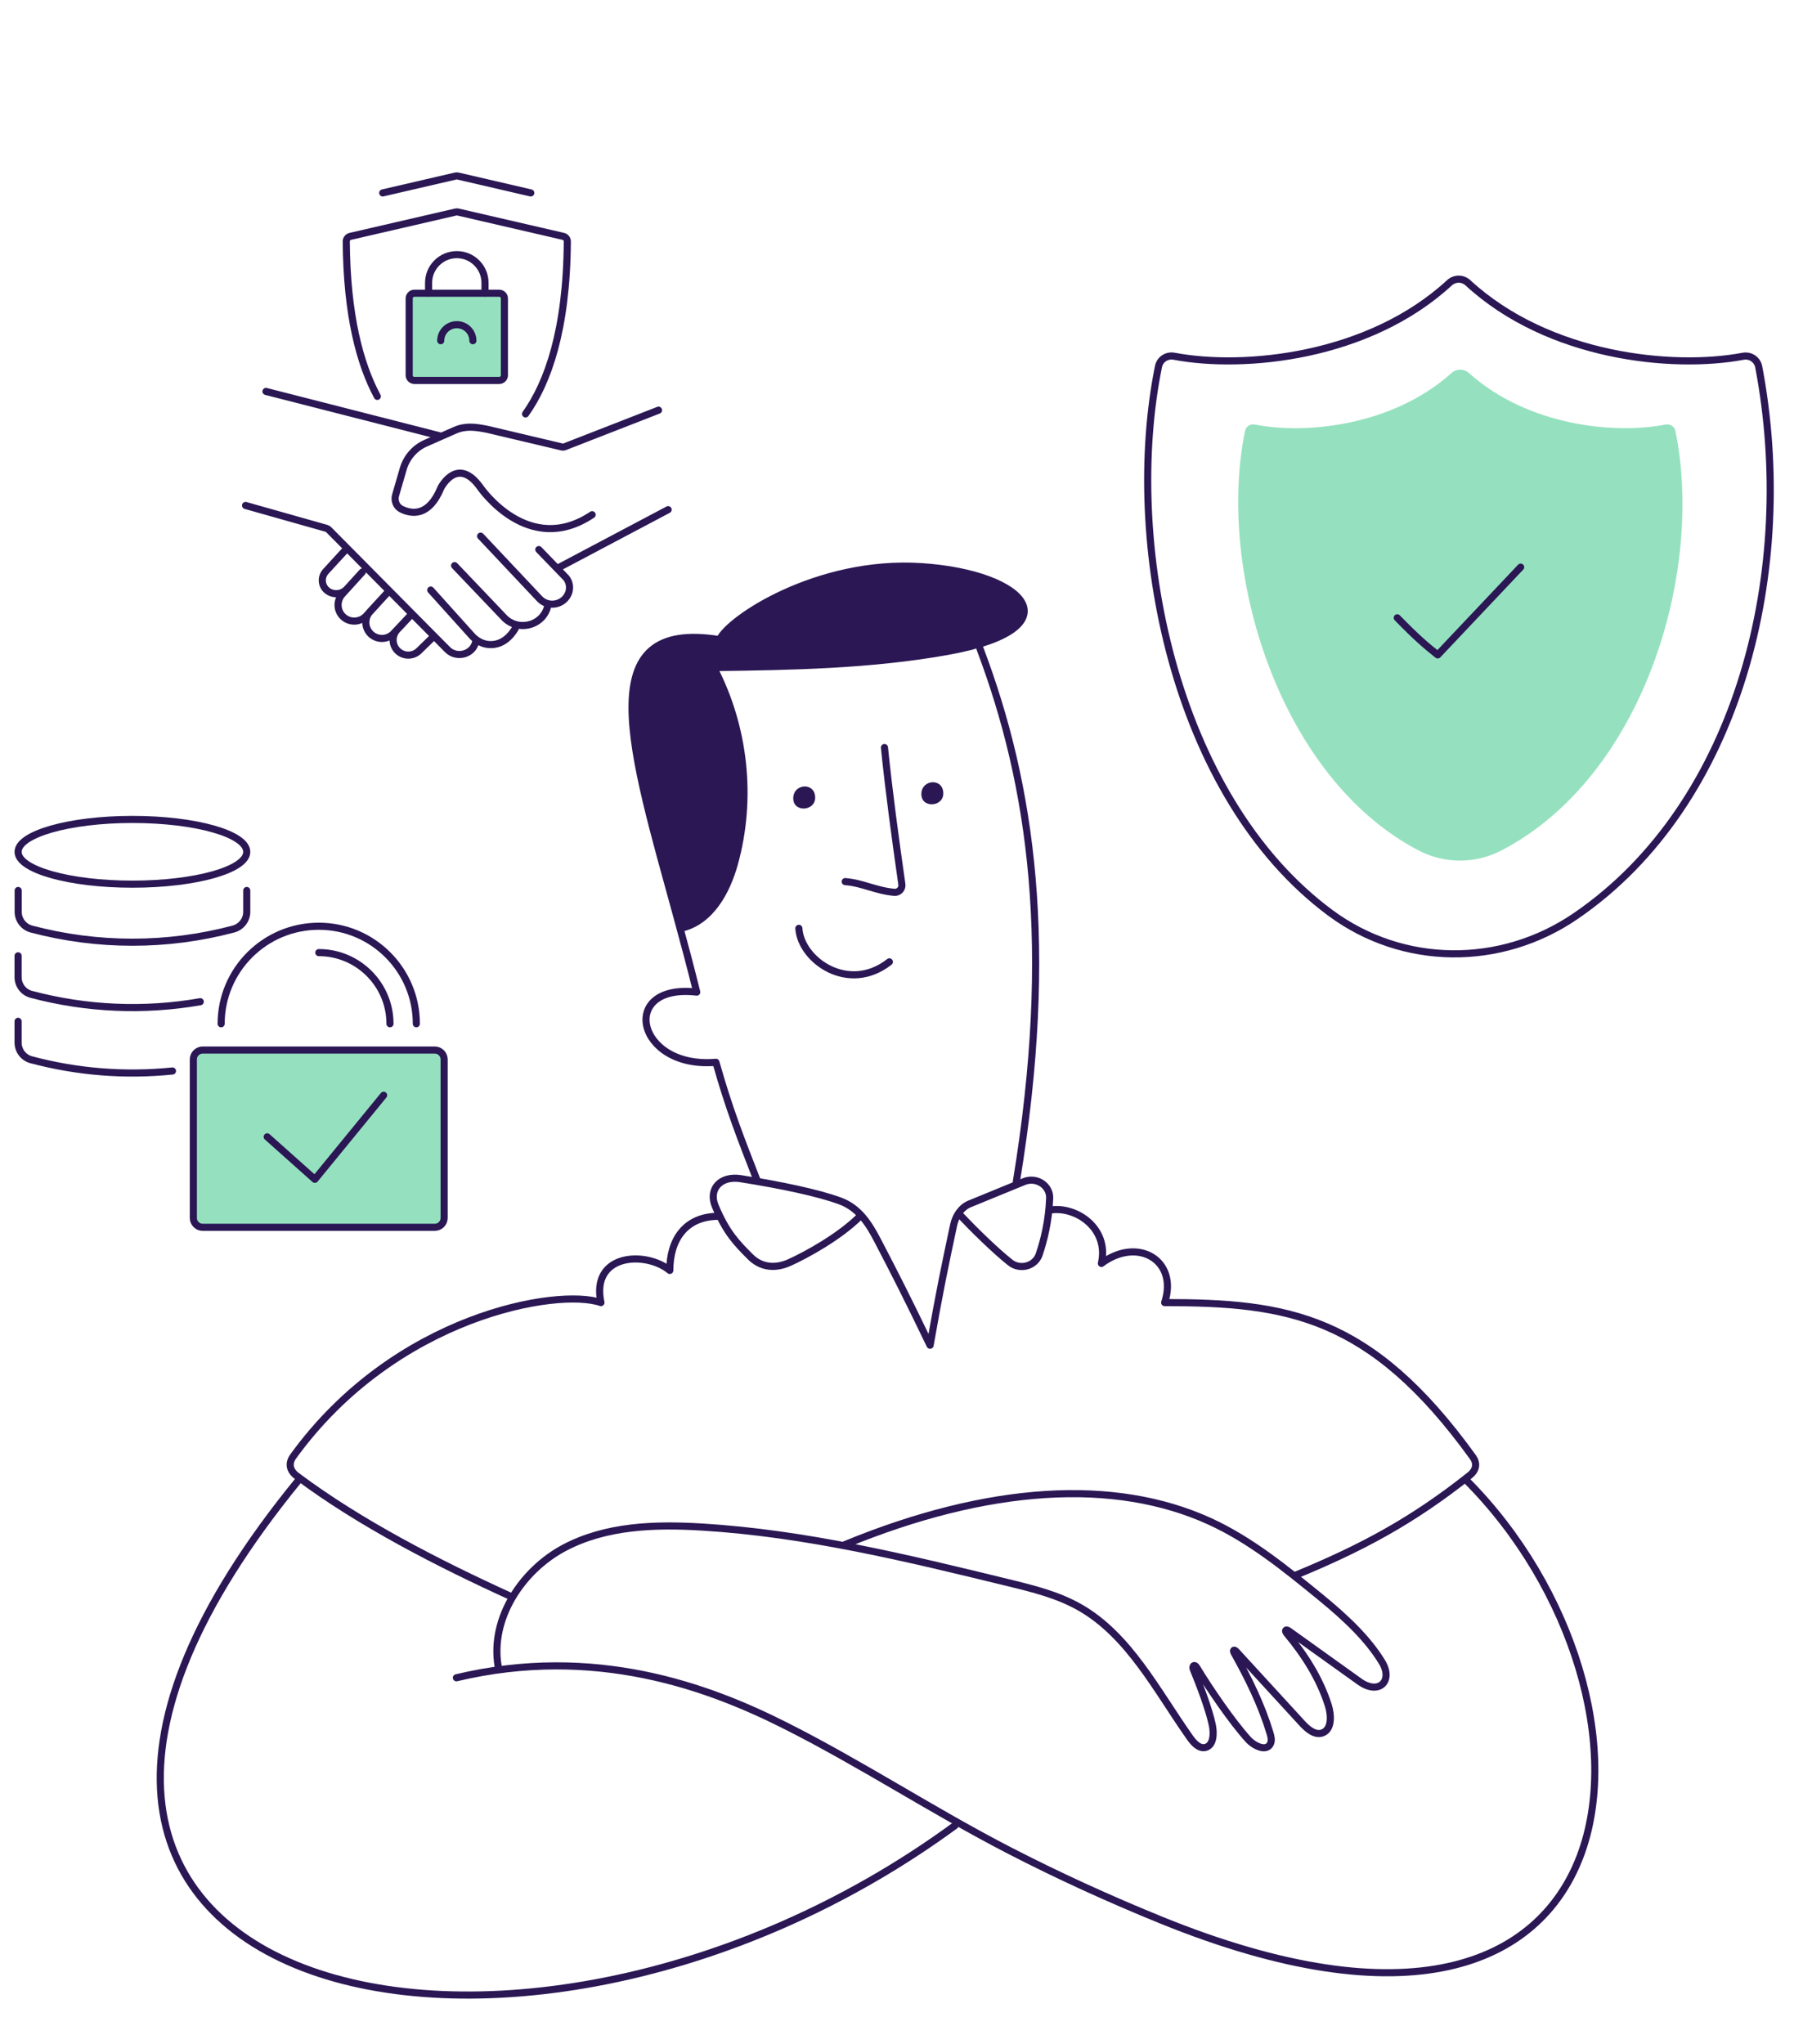 <svg width="289" height="326" viewBox="0 0 289 326" fill="none" xmlns="http://www.w3.org/2000/svg">
<path d="M126.52 127.217C126.464 128.417 127.331 128.971 128.214 128.95C129.105 128.93 130.015 128.327 130.015 127.219C130.015 126.01 129.21 125.435 128.373 125.428C127.492 125.42 126.574 126.044 126.52 127.217Z" fill="#2A1754"/>
<path d="M146.954 126.545C146.898 127.745 147.764 128.299 148.648 128.278C149.539 128.258 150.449 127.655 150.449 126.547C150.449 125.338 149.643 124.763 148.807 124.756C147.925 124.748 147.008 125.372 146.954 126.545Z" fill="#2A1754"/>
<path d="M108.475 148.08C108.325 147.532 108.178 146.986 108.028 146.443C100.693 119.632 93.86 98.597 114.764 102.021C116.193 98.74 130.376 89.286 146.952 90.374C163.928 91.485 171.461 100.265 151.041 103.907C138.8 106.089 126.282 106.308 113.832 106.473C118.806 116.067 120.002 127.403 117.129 137.753C115.894 142.204 113.301 147.004 108.611 148.043L108.475 148.079V148.08Z" fill="#2A1754"/>
<path d="M153.254 193.92C155.2 195.983 158.707 199.449 161.127 201.358C162.711 202.606 165.104 201.94 165.739 200.074C166.498 197.849 167.278 194.735 167.413 191.102C167.489 189.062 165.302 187.649 163.337 188.446C160.16 189.736 157.814 190.722 154.657 192.004C153.288 192.56 152.4 193.954 152.102 195.356C150.764 201.633 149.843 205.975 148.347 214.543H148.332C144.647 206.877 142.74 203.145 139.936 197.77C138.582 195.176 136.992 192.646 133.992 191.54C130.469 190.241 124.589 189.013 118.139 187.984C114.909 187.469 112.956 189.659 114.069 192.335C115.858 196.629 117.56 198.322 119.676 200.443C121.328 202.097 123.55 202.421 125.915 201.358C128.545 200.177 133.908 197.242 137.158 193.986" stroke="#2A1754" stroke-width="1.134" stroke-linecap="round" stroke-linejoin="round"/>
<path d="M120.695 188.119C118.16 181.614 116.253 176.772 114.185 169.422C101.414 170.521 98.588 156.774 111.123 158.232C110.135 154.221 109.076 150.272 108.028 146.443C100.693 119.632 93.86 98.597 114.764 102.021C116.193 98.74 130.376 89.286 146.952 90.374C163.928 91.485 171.461 100.265 151.041 103.907C138.8 106.089 126.282 106.308 113.832 106.473C118.806 116.067 120.002 127.403 117.129 137.753C115.894 142.204 113.301 147.004 108.611 148.043" stroke="#2A1754" stroke-width="1.134" stroke-linecap="round" stroke-linejoin="round"/>
<path d="M156.29 103.422C164.542 125.239 168.283 150.934 162.099 188.469" stroke="#2A1754" stroke-width="1.134" stroke-linecap="round" stroke-linejoin="round"/>
<path d="M141.064 119.217C141.735 125.932 142.82 133.929 143.84 141.038C143.942 141.754 143.35 142.381 142.631 142.316C139.667 142.052 137.586 140.822 134.806 140.605" stroke="#2A1754" stroke-width="1.134" stroke-linecap="round" stroke-linejoin="round"/>
<path d="M141.85 153.404C135.335 158.517 127.72 153.151 127.411 148.059" stroke="#2A1754" stroke-width="1.134" stroke-linecap="round" stroke-linejoin="round"/>
<path d="M167.415 193C171.562 192.272 176.943 195.865 175.665 201.499C181.46 197.168 187.973 201.006 185.754 207.746C205.206 207.746 218.586 209.752 234.897 232.365C235.59 233.325 235.553 234.394 234.372 235.329C225.288 242.537 217.249 246.862 206.512 251.281" stroke="#2A1754" stroke-width="1.134" stroke-linecap="round" stroke-linejoin="round"/>
<path d="M114.631 193.984C109.291 193.984 106.827 197.733 106.827 202.616C103.018 199.468 94.183 199.908 95.845 207.746C89.025 205.377 63.086 209.745 46.762 232.283C46.022 233.303 46.099 234.465 47.321 235.382C57.419 242.956 70.076 249.423 81.46 254.605" stroke="#2A1754" stroke-width="1.134" stroke-linecap="round" stroke-linejoin="round"/>
<path d="M233.831 236.035C268.142 270.414 264.24 338.404 185.1 306.19C176.896 302.851 168.829 299.175 160.943 295.106C148.805 288.842 137.312 281.273 125.112 275.142C112.913 269.011 94.873 262.329 72.792 267.583" stroke="#2A1754" stroke-width="1.134" stroke-linecap="round" stroke-linejoin="round"/>
<path d="M47.646 236.035C-19.681 318.363 81.894 342.77 152.327 291.144" stroke="#2A1754" stroke-width="1.134" stroke-linecap="round" stroke-linejoin="round"/>
<path d="M134.749 246.354C157.604 236.941 177.735 235.676 192.986 242.655C199.434 245.607 205.051 250.185 210.593 254.714C214.68 258.055 218.136 261.341 220.404 265.047C222.262 268.085 219.95 270.418 216.832 268.189L205.584 260.138C205.117 259.775 204.822 260.014 205.247 260.525C208.062 263.902 210.494 267.699 211.847 271.955C212.351 273.54 212.448 275.786 210.945 276.366C209.744 276.831 208.535 275.777 207.648 274.811L197.191 263.409C196.887 263.046 196.56 263.117 196.862 263.656C199.132 267.71 201.202 271.919 202.554 276.404C202.718 276.948 202.871 277.557 202.638 278.073C202.025 279.432 200.043 278.494 199.057 277.401C196.5 274.572 192.957 269.397 190.855 265.925C190.502 265.341 190.119 265.721 190.315 266.204C191.43 268.932 192.831 272.627 193.353 275.109C193.638 276.471 193.567 278.367 192.265 278.693C191.27 278.942 190.399 277.993 189.792 277.132C184.499 269.627 180.074 260.84 172.238 256.365C168.722 254.356 164.762 253.383 160.86 252.431C144.723 248.495 128.489 244.542 111.943 243.544C104.47 243.093 96.656 243.323 89.986 246.864C83.314 250.404 78.151 258.072 79.451 265.758" stroke="#2A1754" stroke-width="1.134" stroke-linecap="round" stroke-linejoin="round"/>
<path d="M234.127 45.109C247.023 56.991 266.846 58.925 278.008 56.82C279.159 56.605 280.278 57.338 280.499 58.492C286.621 90.537 277.607 128.147 251.264 146.129C239.365 154.25 223.782 154.173 212.201 145.605C186.982 126.945 179.154 85.983 184.774 58.443C185.005 57.309 186.114 56.599 187.252 56.814C198.404 58.929 218.259 57.007 231.171 45.109C232.018 44.331 233.284 44.331 234.127 45.109Z" stroke="#2A1754" stroke-width="1.134" stroke-linecap="round" stroke-linejoin="round"/>
<path d="M234.27 59.478C243.734 67.983 257.686 69.293 265.654 67.704C266.369 67.563 267.071 68.022 267.215 68.737C271.851 91.277 262.098 123.865 239.505 135.615C235.33 137.785 230.428 137.81 226.257 135.638C204.147 124.109 193.962 91.242 198.569 68.74C198.716 68.025 199.418 67.563 200.132 67.707C208.1 69.296 222.053 67.986 231.517 59.481C232.293 58.785 233.491 58.785 234.27 59.481V59.478Z" fill="#95E1BF"/>
<path d="M222.851 98.531C225.833 101.591 227.339 102.897 229.306 104.45C233.717 99.785 238.124 95.118 242.534 90.453" stroke="#2A1754" stroke-width="1.134" stroke-linecap="round" stroke-linejoin="round"/>
<rect x="30.588" y="167.377" width="40.431" height="28.451" rx="1.497" fill="#95E1BF"/>
<path d="M27.508 170.81C19.975 171.578 12.36 170.985 4.988 169.018C3.748 168.694 2.886 167.562 2.886 166.282V162.886M31.942 159.759C23.007 161.322 13.802 160.932 4.988 158.587C3.748 158.263 2.886 157.131 2.886 155.851V152.441M39.354 142.024V145.42C39.354 146.714 38.478 147.832 37.239 148.169C26.673 150.972 15.568 150.972 5.002 148.169C3.762 147.832 2.899 146.7 2.899 145.42V142.024M42.616 181.309L50.217 188.088L61.187 174.678M66.403 163.277C66.403 154.678 59.435 147.724 50.85 147.724C42.252 147.724 35.271 154.692 35.271 163.277M62.198 163.277C62.198 157.01 57.103 151.929 50.85 151.929M39.354 135.865C39.354 138.708 31.187 141.013 21.12 141.013C11.053 141.013 2.886 138.695 2.886 135.865C2.886 133.034 11.039 130.689 21.12 130.689C31.201 130.689 39.354 133.007 39.354 135.865ZM69.339 195.742H32.334C31.507 195.742 30.837 195.072 30.837 194.245V168.965C30.837 168.138 31.507 167.468 32.334 167.468H69.339C70.166 167.468 70.836 168.138 70.836 168.965V194.245C70.836 195.072 70.166 195.742 69.339 195.742Z" stroke="#2A1754" stroke-width="1.134" stroke-linecap="round" stroke-linejoin="round"/>
<rect x="65.603" y="47.035" width="14.871" height="13.219" rx="0.825" fill="#95E1BF"/>
<path d="M77.355 46.785V45.104C77.355 42.621 75.332 40.613 72.864 40.613C70.38 40.613 68.358 42.621 68.358 45.104V46.785M75.421 54.339C75.421 52.927 74.276 51.782 72.864 51.782C71.451 51.782 70.291 52.927 70.291 54.339M79.623 46.77H66.089C65.633 46.77 65.264 47.139 65.264 47.594V59.85C65.264 60.305 65.633 60.674 66.089 60.674H79.623C80.079 60.674 80.448 60.305 80.448 59.85V47.594C80.448 47.139 80.079 46.77 79.623 46.77Z" stroke="#2A1754" stroke-width="1.134" stroke-linecap="round" stroke-linejoin="round"/>
<path d="M83.823 66.014C87.353 61.049 90.392 52.652 90.484 38.508C90.486 38.124 90.221 37.787 89.847 37.7L73.049 33.816C72.927 33.788 72.8 33.788 72.678 33.816L55.865 37.7C55.491 37.787 55.226 38.123 55.228 38.507C55.304 50.287 57.419 58.079 60.178 63.218M84.656 30.77L73.035 28.076C72.912 28.048 72.785 28.048 72.662 28.076L61.041 30.77M94.441 82.09C84.292 88.89 76.711 77.906 76.525 77.633C76.519 77.625 76.518 77.624 76.512 77.615C73.055 72.892 70.539 77.381 70.334 77.766C70.324 77.785 70.316 77.803 70.308 77.823C68.405 82.43 65.662 81.999 64.045 81.212C63.212 80.811 62.84 79.859 63.093 78.982L64.312 74.788C64.848 72.944 66.171 71.427 67.926 70.669L72.551 68.631C74.202 67.903 75.734 68.066 77.771 68.483L89.596 71.279C89.759 71.317 89.93 71.305 90.085 71.245L105.03 65.419M106.561 81.287L89.028 90.566M85.935 87.651L90.307 92.172C90.828 92.827 90.976 93.704 90.709 94.507C90.01 96.47 87.482 97.005 86.054 95.489L76.656 85.51M72.506 90.209L80.403 98.493C82.514 100.691 86.214 99.928 87.231 97.1C87.26 97.019 87.274 96.931 87.301 96.849C87.302 96.846 87.302 96.844 87.303 96.842M68.699 94.106L75.243 101.377C75.957 102.181 76.968 102.746 78.053 102.805C79.288 102.865 80.864 102.404 82.173 100.247M75.912 102.121V102.121C75.912 102.121 75.893 102.241 75.881 102.301C75.493 104.33 72.901 105.089 71.406 103.638L52.42 84.474C52.319 84.373 52.195 84.3 52.058 84.261L39.166 80.617M55.345 87.443L51.925 91.176C51.152 92.053 51.241 93.421 52.163 94.165C53.114 94.953 54.542 94.834 55.345 93.912M60.178 96.291L58.409 98.225C57.457 99.251 55.866 99.34 54.81 98.433C53.724 97.496 53.62 95.875 54.557 94.79L57.799 91.221M61.74 94.581L59.018 97.541C58.067 98.582 58.141 100.188 59.167 101.14C60.193 102.091 61.814 102.047 62.781 101.021L63.97 99.757M69.175 101.496L66.855 103.757C65.919 104.709 64.402 104.723 63.45 103.816C62.483 102.894 62.439 101.377 63.361 100.411L65.576 98.046M70.127 69.509L42.422 62.43" stroke="#2A1754" stroke-width="1.134" stroke-miterlimit="10" stroke-linecap="round" stroke-linejoin="round"/>
</svg>
